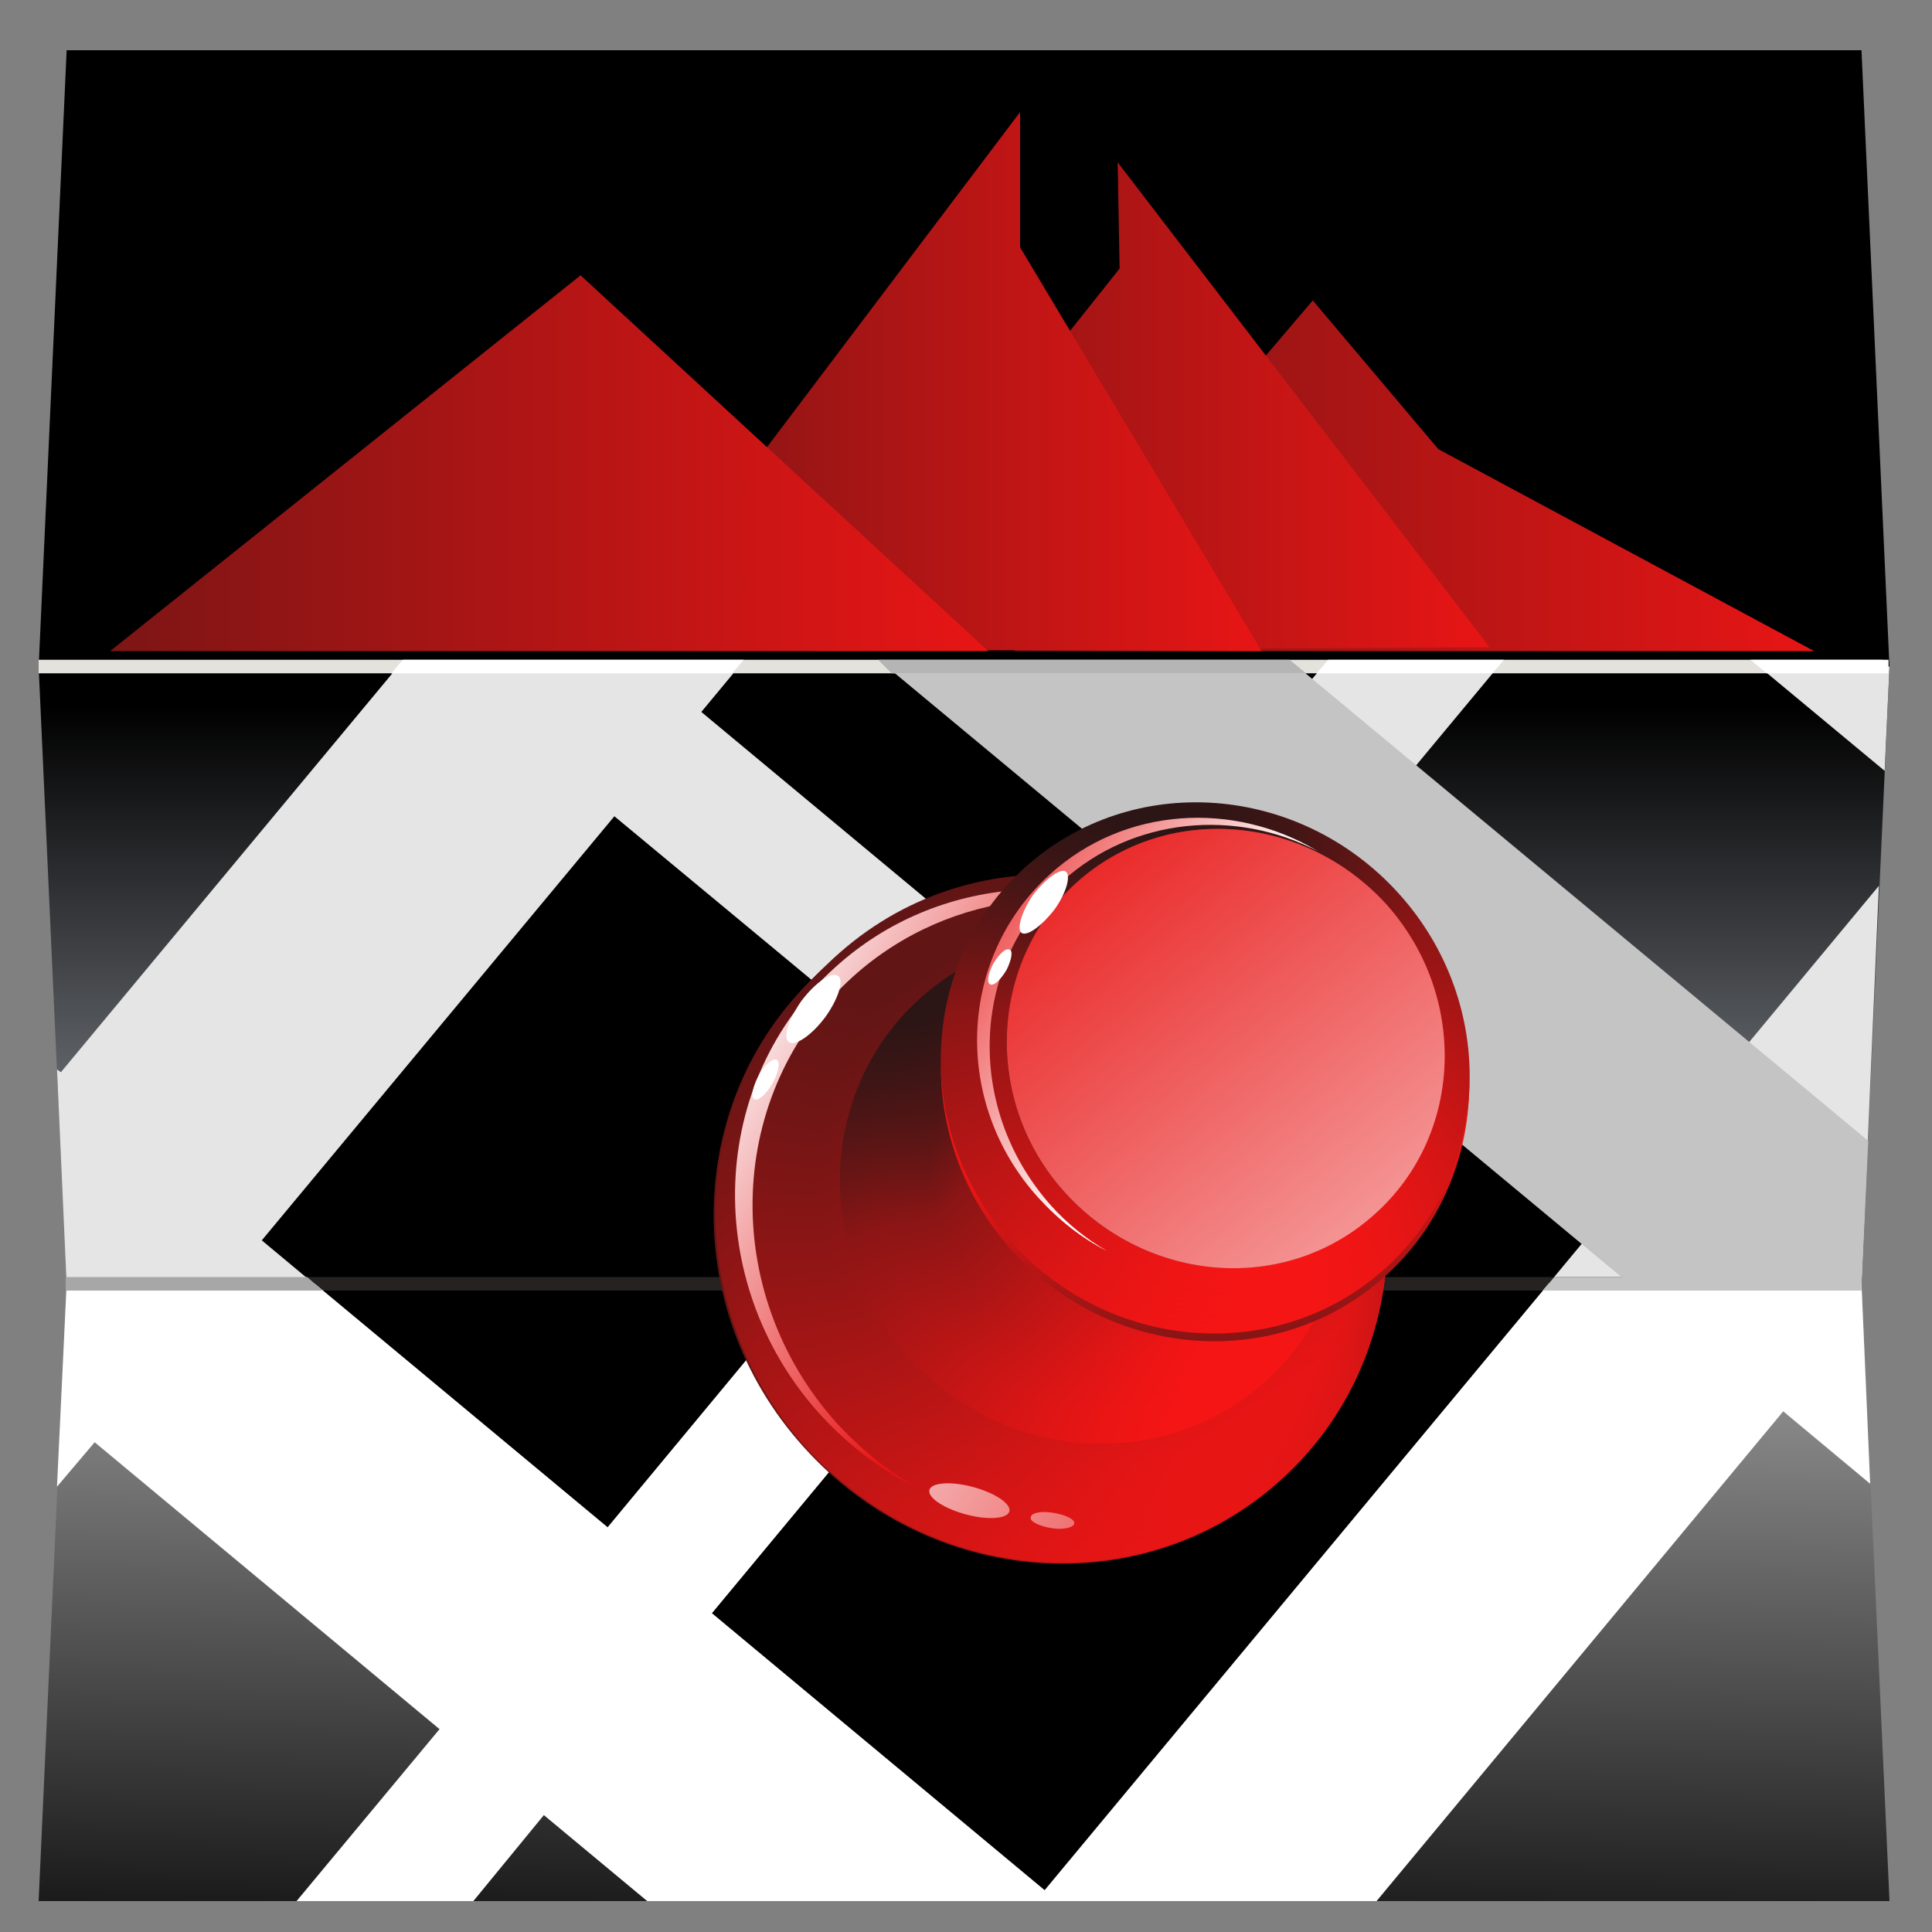 <?xml version="1.0" encoding="utf-8"?>
<!-- Generator: Adobe Illustrator 18.0.0, SVG Export Plug-In . SVG Version: 6.00 Build 0)  -->
<!DOCTYPE svg PUBLIC "-//W3C//DTD SVG 1.1//EN" "http://www.w3.org/Graphics/SVG/1.1/DTD/svg11.dtd">
<svg version="1.1" id="Capa_1" xmlns="http://www.w3.org/2000/svg" xmlns:xlink="http://www.w3.org/1999/xlink" x="0px" y="0px"
	 width="200px" height="200px" viewBox="0 0 200 200" enable-background="new 0 0 200 200" xml:space="preserve">
<rect x="0" y="0" width="200" height="200" fill="#808080" stroke="none"/>
<polygon fill="#D0D0D1" points="12.6,132.8 7.8,138.6 8,132.8 "/>
<polygon points="6.9,5.2 192.7,5.2 195.6,69.1 4,69.1 "/>
<linearGradient id="SVGID_1_" gradientUnits="userSpaceOnUse" x1="99.8" y1="81.445" x2="99.8" y2="22.996" gradientTransform="matrix(1 0 0 1 0 50)">
	<stop  offset="0" style="stop-color:#90959D"/>
	<stop  offset="1" style="stop-color:#000000"/>
</linearGradient>
<polygon fill="url(#SVGID_1_)" points="4,69 195.6,69 192.7,132.9 6.9,132.9 "/>
<linearGradient id="SVGID_2_" gradientUnits="userSpaceOnUse" x1="99.543" y1="161.556" x2="101.734" y2="36.022" gradientTransform="matrix(1 0 0 1 0 50)">
	<stop  offset="0" style="stop-color:#000000"/>
	<stop  offset="1" style="stop-color:#FFFFFF"/>
</linearGradient>
<polygon fill="url(#SVGID_2_)" points="6.9,132.9 192.7,132.9 195.6,196.8 4,196.8 "/>
<polygon points="11.6,123.1 56.6,69 124.5,69 178.1,115.1 163.3,132.9 23,132.9 "/>
<polygon fill="#E5E5E5" points="160.3,132.9 194.5,91.7 192.7,132.9 "/>
<polygon points="163.3,132.9 110.2,196.8 97.4,196.8 23,132.9 "/>
<polygon fill="#262222" points="6.8,133.6 6.8,132.2 191.9,132.2 192.6,132.9 191.9,133.6 "/>
<path fill="#E5E5E5" d="M5.9,110.7l0.4,0.3l34.9-42H59h8h9.5l-3.9,4.7l35.7,29.7L136.9,69h18.2l-36,43.3l7.6,6.3l-9,10.8l-7.6-6.3
	l-8.1,9.8H83.8l15.6-18.7L63.6,84.5l-36.5,43.9l5.4,4.5H6.9L5.9,110.7L5.9,110.7z M195.1,79.8l-13-10.8h13.5L195.1,79.8z"/>
<polygon fill="#C4C4C4" points="134.3,69 193.4,118.1 192.7,132.9 168.7,132.9 91.8,69 "/>
<polygon fill="#FFFFFF" points="32.6,132.9 62.9,158.1 83.8,132.9 102,132.9 73.7,167 109.5,196.8 67,196.8 56.3,187.9 49,196.8 
	30.7,196.8 45.5,179 9.8,149.3 5.9,153.9 6.9,132.9 "/>
<polygon fill="#FFFFFF" points="107.2,196.8 160.3,132.9 168.7,132.9 192.7,132.9 193.6,153.6 184.6,146.1 142.5,196.8 "/>
<polygon fill="#C4C4C4" points="159.7,133.6 160.9,132.2 192.7,132.2 192.7,133.6 "/>
<path fill="#A8A7A7" d="M6.8,133.6v-1.4h25l1.6,1.4H6.8L6.8,133.6z M83.1,133.6l1.3-1.4h18.2l-1.2,1.4H83.1z"/>
<rect x="4" y="68.3" fill="#E3E2DD" width="190.9" height="1.4"/>
<path fill="#FFFFFF" d="M40.5,69.7l1.2-1.4H77l-1.2,1.4H40.5L40.5,69.7z M136.3,69.7l1.2-1.4h18.2l-1.2,1.4H136.3L136.3,69.7z
	 M182.9,69.7l-1.7-1.4h14.3v1.4H182.9z"/>
<polygon fill="#B5B5B5" points="92.3,69.7 90.9,68.3 133.5,68.3 135.2,69.7 "/>
<g>
	<linearGradient id="SVGID_3_" gradientUnits="userSpaceOnUse" x1="105" y1="49.25" x2="187.8" y2="49.25">
		<stop  offset="0" style="stop-color:#7D1515"/>
		<stop  offset="1" style="stop-color:#E81515"/>
	</linearGradient>
	<polygon fill="url(#SVGID_3_)" points="187.8,67.4 148.9,46.5 135.9,31.1 105,67.4 	"/>
	<linearGradient id="SVGID_4_" gradientUnits="userSpaceOnUse" x1="84.4" y1="42.1" x2="154.2" y2="42.1">
		<stop  offset="0" style="stop-color:#7D1515"/>
		<stop  offset="1" style="stop-color:#E81515"/>
	</linearGradient>
	<polygon fill="url(#SVGID_4_)" points="154.2,67 115.7,16.8 115.9,27.8 84.4,67.4 	"/>
	<linearGradient id="SVGID_5_" gradientUnits="userSpaceOnUse" x1="63.6" y1="39.5" x2="130.6" y2="39.5">
		<stop  offset="0" style="stop-color:#7D1515"/>
		<stop  offset="1" style="stop-color:#E81515"/>
	</linearGradient>
	<polygon fill="url(#SVGID_5_)" points="130.6,67.4 105.6,25.6 105.6,11.6 63.6,67.2 	"/>
	<linearGradient id="SVGID_6_" gradientUnits="userSpaceOnUse" x1="11.4" y1="47.95" x2="102.3" y2="47.95">
		<stop  offset="0" style="stop-color:#7D1515"/>
		<stop  offset="1" style="stop-color:#E81515"/>
	</linearGradient>
	<polygon fill="url(#SVGID_6_)" points="11.4,67.4 60.1,28.5 102.3,67.4 	"/>
</g>
<g>
	<linearGradient id="SVGID_7_" gradientUnits="userSpaceOnUse" x1="73.917" y1="126.875" x2="143.664" y2="126.875">
		<stop  offset="0" style="stop-color:#621515"/>
		<stop  offset="0.31" style="stop-color:#8C1515"/>
		<stop  offset="1" style="stop-color:#E81515"/>
	</linearGradient>
	<path fill="url(#SVGID_7_)" d="M85,100.5c14.1-12.7,36.2-11.1,49.3,3.5c13.1,14.6,12.3,36.7-1.8,49.3
		c-14.1,12.7-36.2,11.1-49.3-3.5C70.1,135.3,70.9,113.2,85,100.5z"/>
	
		<linearGradient id="SVGID_8_" gradientUnits="userSpaceOnUse" x1="95.307" y1="47.703" x2="123.672" y2="108.532" gradientTransform="matrix(1 0 0 1 0 50)">
		<stop  offset="0" style="stop-color:#621515"/>
		<stop  offset="0.31" style="stop-color:#8C1515"/>
		<stop  offset="1" style="stop-color:#E81515"/>
	</linearGradient>
	<path fill="url(#SVGID_8_)" d="M85.1,100.4c14.1-12.7,36.1-11.1,49.2,3.5c13.1,14.6,12.3,36.7-1.8,49.3
		c-14.1,12.7-36.1,11.1-49.2-3.5C70.3,135.1,71.1,113,85.1,100.4z"/>
	
		<linearGradient id="SVGID_9_" gradientUnits="userSpaceOnUse" x1="95.38" y1="47.595" x2="123.734" y2="108.4" gradientTransform="matrix(1 0 0 1 0 50)">
		<stop  offset="0" style="stop-color:#621515"/>
		<stop  offset="0.31" style="stop-color:#8C1515"/>
		<stop  offset="1" style="stop-color:#E81515"/>
	</linearGradient>
	<path fill="url(#SVGID_9_)" d="M85.3,100.3c14-12.7,36-11.1,49,3.5c13.1,14.6,12.3,36.7-1.8,49.3c-14,12.7-36,11.1-49-3.5
		C70.4,135,71.2,112.9,85.3,100.3z"/>
	
		<linearGradient id="SVGID_10_" gradientUnits="userSpaceOnUse" x1="95.461" y1="47.484" x2="123.803" y2="108.264" gradientTransform="matrix(1 0 0 1 0 50)">
		<stop  offset="0" style="stop-color:#621515"/>
		<stop  offset="0.31" style="stop-color:#8C1515"/>
		<stop  offset="1" style="stop-color:#E81515"/>
	</linearGradient>
	<path fill="url(#SVGID_10_)" d="M85.4,100.1c14-12.7,35.9-11.1,48.9,3.5c13,14.6,12.2,36.7-1.8,49.3c-14,12.7-35.9,11.1-48.9-3.5
		C70.6,134.9,71.4,112.8,85.4,100.1z"/>
	
		<linearGradient id="SVGID_11_" gradientUnits="userSpaceOnUse" x1="95.528" y1="47.38" x2="123.859" y2="108.135" gradientTransform="matrix(1 0 0 1 0 50)">
		<stop  offset="0" style="stop-color:#621515"/>
		<stop  offset="0.31" style="stop-color:#8C1515"/>
		<stop  offset="1" style="stop-color:#E81515"/>
	</linearGradient>
	<path fill="url(#SVGID_11_)" d="M85.5,100c14-12.7,35.8-11.1,48.8,3.5c13,14.6,12.2,36.7-1.8,49.3c-14,12.7-35.8,11.1-48.8-3.5
		C70.8,134.8,71.5,112.7,85.5,100z"/>
	
		<linearGradient id="SVGID_12_" gradientUnits="userSpaceOnUse" x1="95.59" y1="47.278" x2="123.909" y2="108.008" gradientTransform="matrix(1 0 0 1 0 50)">
		<stop  offset="0" style="stop-color:#621515"/>
		<stop  offset="0.31" style="stop-color:#8C1515"/>
		<stop  offset="1" style="stop-color:#E81515"/>
	</linearGradient>
	<path fill="url(#SVGID_12_)" d="M85.6,99.9c13.9-12.7,35.8-11.1,48.7,3.5c13,14.6,12.2,36.7-1.8,49.3
		c-13.9,12.7-35.8,11.1-48.7-3.5S71.7,112.6,85.6,99.9z"/>
	
		<linearGradient id="SVGID_13_" gradientUnits="userSpaceOnUse" x1="95.706" y1="47.151" x2="124.014" y2="107.856" gradientTransform="matrix(1 0 0 1 0 50)">
		<stop  offset="0" style="stop-color:#621515"/>
		<stop  offset="0.31" style="stop-color:#8C1515"/>
		<stop  offset="1" style="stop-color:#E81515"/>
	</linearGradient>
	<path fill="url(#SVGID_13_)" d="M85.8,99.8c13.9-12.7,35.7-11.1,48.6,3.5c12.9,14.6,12.1,36.7-1.8,49.3
		c-13.9,12.7-35.7,11.1-48.6-3.5C71.1,134.5,71.9,112.4,85.8,99.8z"/>
	
		<linearGradient id="SVGID_14_" gradientUnits="userSpaceOnUse" x1="95.787" y1="47.04" x2="124.083" y2="107.721" gradientTransform="matrix(1 0 0 1 0 50)">
		<stop  offset="0" style="stop-color:#621515"/>
		<stop  offset="0.31" style="stop-color:#8C1515"/>
		<stop  offset="1" style="stop-color:#E81515"/>
	</linearGradient>
	<path fill="url(#SVGID_14_)" d="M85.9,99.6c13.9-12.7,35.6-11.1,48.5,3.5c12.9,14.6,12.1,36.7-1.8,49.3
		c-13.9,12.7-35.6,11.1-48.5-3.5C71.2,134.4,72,112.3,85.9,99.6z"/>
	
		<linearGradient id="SVGID_15_" gradientUnits="userSpaceOnUse" x1="95.857" y1="46.934" x2="124.142" y2="107.59" gradientTransform="matrix(1 0 0 1 0 50)">
		<stop  offset="0" style="stop-color:#621515"/>
		<stop  offset="0.31" style="stop-color:#8C1515"/>
		<stop  offset="1" style="stop-color:#E81515"/>
	</linearGradient>
	<path fill="url(#SVGID_15_)" d="M86,99.5c13.8-12.7,35.5-11.1,48.4,3.5c12.9,14.6,12.1,36.7-1.8,49.3
		c-13.8,12.7-35.5,11.1-48.4-3.5C71.4,134.3,72.2,112.2,86,99.5z"/>
	
		<linearGradient id="SVGID_16_" gradientUnits="userSpaceOnUse" x1="96.013" y1="46.788" x2="124.286" y2="107.42" gradientTransform="matrix(1 0 0 1 0 50)">
		<stop  offset="0" style="stop-color:#621515"/>
		<stop  offset="0.31" style="stop-color:#8C1515"/>
		<stop  offset="1" style="stop-color:#E81515"/>
	</linearGradient>
	<path fill="url(#SVGID_16_)" d="M86.2,99.4c13.8-12.7,35.4-11.1,48.3,3.5c12.9,14.6,12.1,36.7-1.7,49.3
		c-13.8,12.7-35.4,11.1-48.3-3.5C71.6,134.2,72.4,112.1,86.2,99.4z"/>
	
		<linearGradient id="SVGID_17_" gradientUnits="userSpaceOnUse" x1="96.054" y1="46.695" x2="124.316" y2="107.303" gradientTransform="matrix(1 0 0 1 0 50)">
		<stop  offset="0" style="stop-color:#621515"/>
		<stop  offset="0.31" style="stop-color:#8C1515"/>
		<stop  offset="1" style="stop-color:#E81515"/>
	</linearGradient>
	<path fill="url(#SVGID_17_)" d="M86.3,99.3c13.8-12.7,35.4-11.1,48.2,3.5c12.8,14.6,12,36.7-1.7,49.3
		c-13.8,12.7-35.4,11.1-48.2-3.5C71.7,134,72.5,111.9,86.3,99.3z"/>
	
		<linearGradient id="SVGID_18_" gradientUnits="userSpaceOnUse" x1="96.154" y1="46.575" x2="124.404" y2="107.159" gradientTransform="matrix(1 0 0 1 0 50)">
		<stop  offset="0" style="stop-color:#621515"/>
		<stop  offset="0.31" style="stop-color:#8C1515"/>
		<stop  offset="1" style="stop-color:#E81515"/>
	</linearGradient>
	<path fill="url(#SVGID_18_)" d="M86.4,99.1c13.8-12.7,35.3-11.1,48.1,3.5c12.8,14.6,12,36.7-1.7,49.3
		c-13.8,12.7-35.3,11.1-48.1-3.5C71.9,133.9,72.7,111.8,86.4,99.1z"/>
	
		<linearGradient id="SVGID_19_" gradientUnits="userSpaceOnUse" x1="96.194" y1="46.822" x2="124.903" y2="106.16" gradientTransform="matrix(1 0 0 1 0 50)">
		<stop  offset="0" style="stop-color:#621515"/>
		<stop  offset="0.31" style="stop-color:#8C1515"/>
		<stop  offset="1" style="stop-color:#E81515"/>
	</linearGradient>
	<path fill="url(#SVGID_19_)" d="M87.1,99.3c13.6-12.5,34.8-11,47.4,3.4c12.6,14.4,11.8,36.1-1.7,48.6c-13.6,12.5-34.8,11-47.4-3.4
		C72.7,133.6,73.5,111.8,87.1,99.3z"/>
	
		<linearGradient id="SVGID_20_" gradientUnits="userSpaceOnUse" x1="96.267" y1="47.066" x2="125.404" y2="105.157" gradientTransform="matrix(1 0 0 1 0 50)">
		<stop  offset="0" style="stop-color:#621515"/>
		<stop  offset="0.31" style="stop-color:#8C1515"/>
		<stop  offset="1" style="stop-color:#E81515"/>
	</linearGradient>
	<path fill="url(#SVGID_20_)" d="M87.7,99.5c13.4-12.3,34.3-10.8,46.8,3.3c12.4,14.1,11.7,35.5-1.7,47.8s-34.3,10.8-46.8-3.3
		C73.6,133.2,74.3,111.8,87.7,99.5z"/>
	
		<linearGradient id="SVGID_21_" gradientUnits="userSpaceOnUse" x1="96.328" y1="47.328" x2="125.862" y2="104.172" gradientTransform="matrix(1 0 0 1 0 50)">
		<stop  offset="0" style="stop-color:#621515"/>
		<stop  offset="0.31" style="stop-color:#8C1515"/>
		<stop  offset="1" style="stop-color:#E81515"/>
	</linearGradient>
	<path fill="url(#SVGID_21_)" d="M88.4,99.7c13.2-12.1,33.8-10.6,46.1,3.3c12.3,13.9,11.5,35-1.7,47.1s-33.8,10.6-46.1-3.3
		S75.2,111.8,88.4,99.7z"/>
	
		<linearGradient id="SVGID_22_" gradientUnits="userSpaceOnUse" x1="96.403" y1="47.596" x2="126.305" y2="103.192" gradientTransform="matrix(1 0 0 1 0 50)">
		<stop  offset="0" style="stop-color:#621515"/>
		<stop  offset="0.31" style="stop-color:#8C1515"/>
		<stop  offset="1" style="stop-color:#E81515"/>
	</linearGradient>
	<path fill="url(#SVGID_22_)" d="M89,99.9c13-11.9,33.4-10.4,45.4,3.2c12.1,13.7,11.4,34.4-1.6,46.3s-33.4,10.4-45.4-3.2
		C75.3,132.5,76,111.8,89,99.9z"/>
	
		<linearGradient id="SVGID_23_" gradientUnits="userSpaceOnUse" x1="96.471" y1="47.88" x2="126.711" y2="102.23" gradientTransform="matrix(1 0 0 1 0 50)">
		<stop  offset="0" style="stop-color:#621515"/>
		<stop  offset="0.31" style="stop-color:#8C1515"/>
		<stop  offset="1" style="stop-color:#E81515"/>
	</linearGradient>
	<path fill="url(#SVGID_23_)" d="M89.6,100.1c12.8-11.7,32.9-10.3,44.8,3.2c11.9,13.4,11.2,33.8-1.6,45.5s-32.9,10.3-44.8-3.2
		C76.1,132.2,76.8,111.8,89.6,100.1z"/>
	
		<linearGradient id="SVGID_24_" gradientUnits="userSpaceOnUse" x1="96.586" y1="48.151" x2="127.133" y2="101.256" gradientTransform="matrix(1 0 0 1 0 50)">
		<stop  offset="0" style="stop-color:#621515"/>
		<stop  offset="0.31" style="stop-color:#8C1515"/>
		<stop  offset="1" style="stop-color:#E81515"/>
	</linearGradient>
	<path fill="url(#SVGID_24_)" d="M90.3,100.3c12.6-11.5,32.4-10.1,44.1,3.1s11,33.3-1.6,44.8s-32.4,10.1-44.1-3.1
		C76.9,131.8,77.7,111.8,90.3,100.3z"/>
	
		<linearGradient id="SVGID_25_" gradientUnits="userSpaceOnUse" x1="96.697" y1="48.437" x2="127.524" y2="100.298" gradientTransform="matrix(1 0 0 1 0 50)">
		<stop  offset="0" style="stop-color:#621515"/>
		<stop  offset="0.31" style="stop-color:#8C1515"/>
		<stop  offset="1" style="stop-color:#E81515"/>
	</linearGradient>
	<path fill="url(#SVGID_25_)" d="M90.9,100.5c12.4-11.3,31.9-9.9,43.5,3.1s10.9,32.7-1.6,44c-12.4,11.3-31.9,9.9-43.5-3.1
		C77.8,131.5,78.5,111.8,90.9,100.5z"/>
	
		<linearGradient id="SVGID_26_" gradientUnits="userSpaceOnUse" x1="96.878" y1="48.693" x2="127.954" y2="99.314" gradientTransform="matrix(1 0 0 1 0 50)">
		<stop  offset="0" style="stop-color:#621515"/>
		<stop  offset="0.31" style="stop-color:#8C1515"/>
		<stop  offset="1" style="stop-color:#E81515"/>
	</linearGradient>
	<path fill="url(#SVGID_26_)" d="M91.6,100.7c12.2-11.1,31.4-9.7,42.8,3c11.4,12.8,10.7,32.1-1.5,43.2s-31.4,9.7-42.8-3
		C78.6,131.1,79.3,111.8,91.6,100.7z"/>
	
		<linearGradient id="SVGID_27_" gradientUnits="userSpaceOnUse" x1="96.992" y1="49.002" x2="128.289" y2="98.386" gradientTransform="matrix(1 0 0 1 0 50)">
		<stop  offset="0" style="stop-color:#621515"/>
		<stop  offset="0.31" style="stop-color:#8C1515"/>
		<stop  offset="1" style="stop-color:#E81515"/>
	</linearGradient>
	<path fill="url(#SVGID_27_)" d="M92.2,100.9c12.1-10.9,30.9-9.6,42.2,3c11.2,12.5,10.5,31.6-1.5,42.5c-12.1,10.9-30.9,9.6-42.2-3
		C79.5,130.8,80.1,111.8,92.2,100.9z"/>
	
		<linearGradient id="SVGID_28_" gradientUnits="userSpaceOnUse" x1="97.117" y1="49.317" x2="128.605" y2="97.469" gradientTransform="matrix(1 0 0 1 0 50)">
		<stop  offset="0" style="stop-color:#621515"/>
		<stop  offset="0.31" style="stop-color:#8C1515"/>
		<stop  offset="1" style="stop-color:#E81515"/>
	</linearGradient>
	<path fill="url(#SVGID_28_)" d="M92.8,101.1c11.9-10.7,30.5-9.4,41.5,2.9s10.4,31-1.5,41.7s-30.5,9.4-41.5-2.9
		C80.3,130.4,81,111.8,92.8,101.1z"/>
	
		<linearGradient id="SVGID_29_" gradientUnits="userSpaceOnUse" x1="97.371" y1="49.56" x2="129.022" y2="96.484" gradientTransform="matrix(1 0 0 1 0 50)">
		<stop  offset="0" style="stop-color:#621515"/>
		<stop  offset="0.31" style="stop-color:#8C1515"/>
		<stop  offset="1" style="stop-color:#E81515"/>
	</linearGradient>
	<path fill="url(#SVGID_29_)" d="M93.5,101.2c11.7-10.5,30-9.2,40.9,2.9c10.9,12.1,10.2,30.4-1.5,40.9s-30,9.2-40.9-2.9
		C81.1,130.1,81.8,111.8,93.5,101.2z"/>
	<g>
		
			<linearGradient id="SVGID_30_" gradientUnits="userSpaceOnUse" x1="98.802" y1="51.794" x2="127.498" y2="94.336" gradientTransform="matrix(1 0 0 1 0 50)">
			<stop  offset="0" style="stop-color:#2C1515"/>
			<stop  offset="0.31" style="stop-color:#8C1515"/>
			<stop  offset="1" style="stop-color:#F51515"/>
		</linearGradient>
		<path fill="url(#SVGID_30_)" d="M95.3,103.3c10.6-9.5,27.2-8.4,37,2.6c9.9,11,9.3,27.6-1.3,37.1s-27.2,8.4-37-2.6
			C84.1,129.4,84.7,112.8,95.3,103.3z"/>
		
			<linearGradient id="SVGID_31_" gradientUnits="userSpaceOnUse" x1="99.008" y1="51.861" x2="127.532" y2="94.005" gradientTransform="matrix(1 0 0 1 0 50)">
			<stop  offset="0" style="stop-color:#2C1515"/>
			<stop  offset="0.31" style="stop-color:#8C1515"/>
			<stop  offset="1" style="stop-color:#F51515"/>
		</linearGradient>
		<path fill="url(#SVGID_31_)" d="M95.6,103.4c10.5-9.4,26.9-8.3,36.7,2.6c9.8,10.9,9.2,27.3-1.3,36.7c-10.5,9.4-26.9,8.3-36.7-2.6
			C84.5,129.3,85.1,112.9,95.6,103.4z"/>
		
			<linearGradient id="SVGID_32_" gradientUnits="userSpaceOnUse" x1="99.124" y1="51.992" x2="127.473" y2="93.735" gradientTransform="matrix(1 0 0 1 0 50)">
			<stop  offset="0" style="stop-color:#2C1515"/>
			<stop  offset="0.31" style="stop-color:#8C1515"/>
			<stop  offset="1" style="stop-color:#F51515"/>
		</linearGradient>
		<path fill="url(#SVGID_32_)" d="M95.8,103.5c10.4-9.3,26.6-8.2,36.3,2.5c9.7,10.7,9.1,27-1.3,36.4c-10.4,9.3-26.6,8.2-36.3-2.5
			S85.4,112.9,95.8,103.5z"/>
		
			<linearGradient id="SVGID_33_" gradientUnits="userSpaceOnUse" x1="99.262" y1="52.108" x2="127.435" y2="93.451" gradientTransform="matrix(1 0 0 1 0 50)">
			<stop  offset="0" style="stop-color:#2C1515"/>
			<stop  offset="0.31" style="stop-color:#8C1515"/>
			<stop  offset="1" style="stop-color:#F51515"/>
		</linearGradient>
		<path fill="url(#SVGID_33_)" d="M96.1,103.7c10.3-9.2,26.4-8.1,35.9,2.5c9.6,10.6,9,26.8-1.3,36s-26.4,8.1-35.9-2.5
			C85.2,129,85.8,112.9,96.1,103.7z"/>
		
			<linearGradient id="SVGID_34_" gradientUnits="userSpaceOnUse" x1="99.404" y1="52.224" x2="127.399" y2="93.165" gradientTransform="matrix(1 0 0 1 0 50)">
			<stop  offset="0" style="stop-color:#2C1515"/>
			<stop  offset="0.31" style="stop-color:#8C1515"/>
			<stop  offset="1" style="stop-color:#F51515"/>
		</linearGradient>
		<path fill="url(#SVGID_34_)" d="M96.3,103.8c10.2-9.2,26.1-8,35.6,2.5c9.5,10.5,8.9,26.5-1.3,35.6c-10.2,9.2-26.1,8-35.6-2.5
			S86.1,112.9,96.3,103.8z"/>
		
			<linearGradient id="SVGID_35_" gradientUnits="userSpaceOnUse" x1="99.503" y1="52.371" x2="127.317" y2="92.91" gradientTransform="matrix(1 0 0 1 0 50)">
			<stop  offset="0" style="stop-color:#2C1515"/>
			<stop  offset="0.31" style="stop-color:#8C1515"/>
			<stop  offset="1" style="stop-color:#F51515"/>
		</linearGradient>
		<path fill="url(#SVGID_35_)" d="M96.5,103.9c10.1-9.1,25.8-8,35.2,2.5c9.4,10.4,8.8,26.2-1.3,35.3s-25.8,8-35.2-2.5
			C85.9,128.8,86.5,113,96.5,103.9z"/>
		
			<linearGradient id="SVGID_36_" gradientUnits="userSpaceOnUse" x1="99.709" y1="52.446" x2="127.341" y2="92.583" gradientTransform="matrix(1 0 0 1 0 50)">
			<stop  offset="0" style="stop-color:#2C1515"/>
			<stop  offset="0.31" style="stop-color:#8C1515"/>
			<stop  offset="1" style="stop-color:#F51515"/>
		</linearGradient>
		<path fill="url(#SVGID_36_)" d="M96.8,104c10-9,25.6-7.9,34.8,2.4c9.3,10.3,8.7,25.9-1.3,34.9s-25.6,7.9-34.8-2.4
			C86.3,128.6,86.8,113,96.8,104z"/>
		
			<linearGradient id="SVGID_37_" gradientUnits="userSpaceOnUse" x1="99.84" y1="52.574" x2="127.287" y2="92.308" gradientTransform="matrix(1 0 0 1 0 50)">
			<stop  offset="0" style="stop-color:#2C1515"/>
			<stop  offset="0.31" style="stop-color:#8C1515"/>
			<stop  offset="1" style="stop-color:#F51515"/>
		</linearGradient>
		<path fill="url(#SVGID_37_)" d="M97,104.2c9.9-8.9,25.3-7.8,34.5,2.4c9.2,10.2,8.6,25.7-1.2,34.5c-9.9,8.9-25.3,7.8-34.5-2.4
			C86.6,128.5,87.2,113,97,104.2z"/>
		
			<linearGradient id="SVGID_38_" gradientUnits="userSpaceOnUse" x1="100.001" y1="52.682" x2="127.263" y2="92.013" gradientTransform="matrix(1 0 0 1 0 50)">
			<stop  offset="0" style="stop-color:#2C1515"/>
			<stop  offset="0.31" style="stop-color:#8C1515"/>
			<stop  offset="1" style="stop-color:#F51515"/>
		</linearGradient>
		<path fill="url(#SVGID_38_)" d="M97.3,104.3c9.8-8.8,25-7.7,34.1,2.4c9.1,10.1,8.5,25.4-1.2,34.2c-9.8,8.8-25,7.7-34.1-2.4
			C87,128.4,87.5,113.1,97.3,104.3z"/>
		
			<linearGradient id="SVGID_39_" gradientUnits="userSpaceOnUse" x1="100.15" y1="52.801" x2="127.223" y2="91.728" gradientTransform="matrix(1 0 0 1 0 50)">
			<stop  offset="0" style="stop-color:#2C1515"/>
			<stop  offset="0.31" style="stop-color:#8C1515"/>
			<stop  offset="1" style="stop-color:#F51515"/>
		</linearGradient>
		<path fill="url(#SVGID_39_)" d="M97.5,104.4c9.7-8.7,24.8-7.6,33.8,2.4s8.4,25.1-1.2,33.8c-9.7,8.7-24.8,7.6-33.8-2.4
			C87.3,128.3,87.9,113.1,97.5,104.4z"/>
		
			<linearGradient id="SVGID_40_" gradientUnits="userSpaceOnUse" x1="100.301" y1="52.92" x2="127.183" y2="91.442" gradientTransform="matrix(1 0 0 1 0 50)">
			<stop  offset="0" style="stop-color:#2C1515"/>
			<stop  offset="0.31" style="stop-color:#8C1515"/>
			<stop  offset="1" style="stop-color:#F51515"/>
		</linearGradient>
		<path fill="url(#SVGID_40_)" d="M97.8,104.6c9.6-8.6,24.5-7.5,33.4,2.3c8.9,9.9,8.3,24.9-1.2,33.5c-9.6,8.6-24.5,7.5-33.4-2.3
			C87.7,128.1,88.2,113.1,97.8,104.6z"/>
		
			<linearGradient id="SVGID_41_" gradientUnits="userSpaceOnUse" x1="100.419" y1="53.064" x2="127.109" y2="91.18" gradientTransform="matrix(1 0 0 1 0 50)">
			<stop  offset="0" style="stop-color:#2C1515"/>
			<stop  offset="0.31" style="stop-color:#8C1515"/>
			<stop  offset="1" style="stop-color:#F51515"/>
		</linearGradient>
		<path fill="url(#SVGID_41_)" d="M98,104.7c9.5-8.5,24.2-7.5,33,2.3s8.3,24.6-1.2,33.1s-24.2,7.5-33-2.3S88.6,113.2,98,104.7z"/>
		
			<linearGradient id="SVGID_42_" gradientUnits="userSpaceOnUse" x1="100.434" y1="53.289" x2="127.298" y2="90.636" gradientTransform="matrix(1 0 0 1 0 50)">
			<stop  offset="0" style="stop-color:#2C1515"/>
			<stop  offset="0.31" style="stop-color:#8C1515"/>
			<stop  offset="1" style="stop-color:#F51515"/>
		</linearGradient>
		<path fill="url(#SVGID_42_)" d="M98.4,104.9c9.3-8.3,23.8-7.3,32.5,2.3c8.6,9.6,8.1,24.2-1.2,32.5s-23.8,7.3-32.5-2.3
			C88.6,127.8,89.1,113.2,98.4,104.9z"/>
		
			<linearGradient id="SVGID_43_" gradientUnits="userSpaceOnUse" x1="100.343" y1="53.504" x2="127.359" y2="90.075" gradientTransform="matrix(1 0 0 1 0 50)">
			<stop  offset="0" style="stop-color:#2C1515"/>
			<stop  offset="0.31" style="stop-color:#8C1515"/>
			<stop  offset="1" style="stop-color:#F51515"/>
		</linearGradient>
		<path fill="url(#SVGID_43_)" d="M98.7,105.1c9.1-8.2,23.4-7.2,31.9,2.2s8,23.7-1.2,31.9c-9.1,8.2-23.4,7.2-31.9-2.2
			C89.1,127.6,89.6,113.3,98.7,105.1z"/>
		
			<linearGradient id="SVGID_44_" gradientUnits="userSpaceOnUse" x1="100.326" y1="53.731" x2="127.473" y2="89.52" gradientTransform="matrix(1 0 0 1 0 50)">
			<stop  offset="0" style="stop-color:#2C1515"/>
			<stop  offset="0.31" style="stop-color:#8C1515"/>
			<stop  offset="1" style="stop-color:#F51515"/>
		</linearGradient>
		<path fill="url(#SVGID_44_)" d="M99.1,105.3c9-8.1,23-7.1,31.3,2.2c8.3,9.3,7.8,23.3-1.1,31.4c-9,8.1-23,7.1-31.3-2.2
			C89.7,127.4,90.2,113.4,99.1,105.3z"/>
		
			<linearGradient id="SVGID_45_" gradientUnits="userSpaceOnUse" x1="100.317" y1="53.967" x2="127.551" y2="88.939" gradientTransform="matrix(1 0 0 1 0 50)">
			<stop  offset="0" style="stop-color:#2C1515"/>
			<stop  offset="0.31" style="stop-color:#8C1515"/>
			<stop  offset="1" style="stop-color:#F51515"/>
		</linearGradient>
		<path fill="url(#SVGID_45_)" d="M99.5,105.5c8.8-7.9,22.6-6.9,30.7,2.2c8.2,9.1,7.7,22.9-1.1,30.8s-22.6,6.9-30.7-2.2
			C90.2,127.2,90.7,113.4,99.5,105.5z"/>
		
			<linearGradient id="SVGID_46_" gradientUnits="userSpaceOnUse" x1="100.371" y1="54.167" x2="127.715" y2="88.376" gradientTransform="matrix(1 0 0 1 0 50)">
			<stop  offset="0" style="stop-color:#2C1515"/>
			<stop  offset="0.31" style="stop-color:#8C1515"/>
			<stop  offset="1" style="stop-color:#F51515"/>
		</linearGradient>
		<path fill="url(#SVGID_46_)" d="M99.9,105.7c8.6-7.8,22.1-6.8,30.2,2.1c8,8.9,7.5,22.5-1.1,30.2c-8.6,7.8-22.1,6.8-30.2-2.1
			C90.7,127,91.2,113.5,99.9,105.7z"/>
		
			<linearGradient id="SVGID_47_" gradientUnits="userSpaceOnUse" x1="100.306" y1="54.479" x2="127.716" y2="87.892" gradientTransform="matrix(1 0 0 1 0 50)">
			<stop  offset="0" style="stop-color:#2C1515"/>
			<stop  offset="0.31" style="stop-color:#8C1515"/>
			<stop  offset="1" style="stop-color:#F51515"/>
		</linearGradient>
		<path fill="url(#SVGID_47_)" d="M100.2,105.9c8.5-7.6,21.7-6.7,29.6,2.1c7.9,8.8,7.4,22-1.1,29.7c-8.5,7.6-21.7,6.7-29.6-2.1
			C91.3,126.8,91.8,113.6,100.2,105.9z"/>
		
			<linearGradient id="SVGID_48_" gradientUnits="userSpaceOnUse" x1="100.333" y1="54.732" x2="127.786" y2="87.344" gradientTransform="matrix(1 0 0 1 0 50)">
			<stop  offset="0" style="stop-color:#2C1515"/>
			<stop  offset="0.31" style="stop-color:#8C1515"/>
			<stop  offset="1" style="stop-color:#F51515"/>
		</linearGradient>
		<path fill="url(#SVGID_48_)" d="M100.6,106.2c8.3-7.5,21.3-6.6,29,2c7.7,8.6,7.3,21.6-1,29.1s-21.3,6.6-29-2
			C91.8,126.7,92.3,113.6,100.6,106.2z"/>
		
			<linearGradient id="SVGID_49_" gradientUnits="userSpaceOnUse" x1="100.401" y1="54.965" x2="127.875" y2="86.774" gradientTransform="matrix(1 0 0 1 0 50)">
			<stop  offset="0" style="stop-color:#2C1515"/>
			<stop  offset="0.31" style="stop-color:#8C1515"/>
			<stop  offset="1" style="stop-color:#F51515"/>
		</linearGradient>
		<path fill="url(#SVGID_49_)" d="M101,106.4c8.1-7.3,20.9-6.4,28.5,2c7.6,8.4,7.1,21.2-1,28.5s-20.9,6.4-28.5-2
			S92.8,113.7,101,106.4z"/>
		
			<linearGradient id="SVGID_50_" gradientUnits="userSpaceOnUse" x1="100.394" y1="55.279" x2="127.866" y2="86.281" gradientTransform="matrix(1 0 0 1 0 50)">
			<stop  offset="0" style="stop-color:#2C1515"/>
			<stop  offset="0.31" style="stop-color:#8C1515"/>
			<stop  offset="1" style="stop-color:#F51515"/>
		</linearGradient>
		<path fill="url(#SVGID_50_)" d="M101.3,106.6c8-7.2,20.5-6.3,27.9,2c7.4,8.3,7,20.8-1,27.9c-8,7.2-20.5,6.3-27.9-2
			C92.9,126.3,93.4,113.8,101.3,106.6z"/>
		
			<linearGradient id="SVGID_51_" gradientUnits="userSpaceOnUse" x1="100.457" y1="55.548" x2="127.905" y2="85.742" gradientTransform="matrix(1 0 0 1 0 50)">
			<stop  offset="0" style="stop-color:#2C1515"/>
			<stop  offset="0.31" style="stop-color:#8C1515"/>
			<stop  offset="1" style="stop-color:#F51515"/>
		</linearGradient>
		<path fill="url(#SVGID_51_)" d="M101.7,106.8c7.8-7,20-6.2,27.3,1.9c7.3,8.1,6.8,20.3-1,27.4c-7.8,7-20,6.2-27.3-1.9
			C93.4,126.1,93.9,113.8,101.7,106.8z"/>
		
			<linearGradient id="SVGID_52_" gradientUnits="userSpaceOnUse" x1="100.533" y1="55.821" x2="127.934" y2="85.205" gradientTransform="matrix(1 0 0 1 0 50)">
			<stop  offset="0" style="stop-color:#2C1515"/>
			<stop  offset="0.31" style="stop-color:#8C1515"/>
			<stop  offset="1" style="stop-color:#F51515"/>
		</linearGradient>
		<path fill="url(#SVGID_52_)" d="M102.1,107c7.6-6.9,19.6-6,26.7,1.9c7.1,7.9,6.7,19.9-1,26.8c-7.7,6.9-19.6,6-26.7-1.9
			C94,125.9,94.4,113.9,102.1,107z"/>
	</g>
	
		<linearGradient id="SVGID_53_" gradientUnits="userSpaceOnUse" x1="76.358" y1="55.327" x2="107.536" y2="74.061" gradientTransform="matrix(1 0 0 1 0 50)">
		<stop  offset="0" style="stop-color:#FAF6F7"/>
		<stop  offset="1" style="stop-color:#E81515"/>
	</linearGradient>
	<path fill="url(#SVGID_53_)" d="M86.5,100.1c10.6-9.6,26.2-10.5,38.2-3.3c-11.7-6.1-26.3-4.8-36.4,4.3
		c-13.2,11.9-13.9,32.6-1.7,46.2c2.4,2.6,5.1,4.8,7.9,6.5c-3.6-1.8-6.9-4.4-9.8-7.6C72.6,132.6,73.3,111.9,86.5,100.1z"/>
	<path fill="#FFFFFF" d="M80,112.1c-0.6,1.1-1.5,1.9-1.9,1.7c-0.4-0.2-0.2-1.2,0.4-2.4c0.6-1.1,1.5-1.9,1.9-1.7
		C80.8,109.9,80.6,111,80,112.1z"/>
	<path fill="#FFFFFF" d="M85.5,105.2c-1.4,1.9-3.1,3.1-3.8,2.7c-0.7-0.4-0.1-2.3,1.2-4.2c1.4-1.9,3.1-3.1,3.8-2.7
		C87.4,101.3,86.9,103.2,85.5,105.2z"/>
	
		<linearGradient id="SVGID_54_" gradientUnits="userSpaceOnUse" x1="78.861" y1="90.674" x2="133.673" y2="121.057" gradientTransform="matrix(1 0 0 1 0 50)">
		<stop  offset="0" style="stop-color:#FAF6F7"/>
		<stop  offset="1" style="stop-color:#E81515"/>
	</linearGradient>
	<path fill="url(#SVGID_54_)" d="M109,156.6c1.3,0.2,2.3,0.7,2.2,1.1c0,0.4-1.1,0.7-2.3,0.5c-1.3-0.2-2.3-0.7-2.2-1.1
		C106.7,156.6,107.8,156.4,109,156.6z"/>
	
		<linearGradient id="SVGID_55_" gradientUnits="userSpaceOnUse" x1="77.957" y1="92.889" x2="132.407" y2="123.072" gradientTransform="matrix(1 0 0 1 0 50)">
		<stop  offset="0" style="stop-color:#FAF6F7"/>
		<stop  offset="1" style="stop-color:#E81515"/>
	</linearGradient>
	<path fill="url(#SVGID_55_)" d="M100.6,153.9c2.3,0.6,4,1.7,3.9,2.5s-2.1,1-4.4,0.4s-4-1.7-3.9-2.5
		C96.3,153.5,98.3,153.3,100.6,153.9z"/>
	
		<linearGradient id="SVGID_56_" gradientUnits="userSpaceOnUse" x1="127.209" y1="89.343" x2="125.605" y2="71.012" gradientTransform="matrix(1 0 0 1 0 50)">
		<stop  offset="0" style="stop-color:#821515"/>
		<stop  offset="1" style="stop-color:#E81515"/>
	</linearGradient>
	<path fill="url(#SVGID_56_)" d="M152.1,111.8c0.1,7.5-2.8,15-8.7,20.3c-11.1,10-28.4,8.7-38.7-2.7c-5-5.6-7.4-12.6-7.3-19.4
		c0.1,6.5,2.5,13.1,7.3,18.4c10.3,11.4,27.6,12.7,38.7,2.7C149.1,126,152,119,152.1,111.8z"/>
	<g>
		
			<linearGradient id="SVGID_57_" gradientUnits="userSpaceOnUse" x1="119.559" y1="33.517" x2="129.978" y2="87.118" gradientTransform="matrix(1 0 0 1 0 50)">
			<stop  offset="0" style="stop-color:#2C1515"/>
			<stop  offset="0.31" style="stop-color:#8C1515"/>
			<stop  offset="1" style="stop-color:#F51515"/>
		</linearGradient>
		<path fill="url(#SVGID_57_)" d="M106.1,89.8c11.1-10,28.4-8.7,38.7,2.7s9.7,28.8-1.4,38.8s-28.4,8.7-38.7-2.7
			C94.4,117.1,95.1,99.7,106.1,89.8z"/>
		
			<linearGradient id="SVGID_58_" gradientUnits="userSpaceOnUse" x1="119.828" y1="33.766" x2="130.085" y2="86.535" gradientTransform="matrix(1 0 0 1 0 50)">
			<stop  offset="0" style="stop-color:#2C1515"/>
			<stop  offset="0.31" style="stop-color:#8C1515"/>
			<stop  offset="1" style="stop-color:#F51515"/>
		</linearGradient>
		<path fill="url(#SVGID_58_)" d="M106.6,89.9c10.9-9.8,27.9-8.6,38.1,2.7c10.1,11.3,9.5,28.4-1.4,38.2s-27.9,8.6-38.1-2.7
			C95.1,116.8,95.7,99.7,106.6,89.9z"/>
		
			<linearGradient id="SVGID_59_" gradientUnits="userSpaceOnUse" x1="120.144" y1="34.006" x2="130.24" y2="85.943" gradientTransform="matrix(1 0 0 1 0 50)">
			<stop  offset="0" style="stop-color:#2C1515"/>
			<stop  offset="0.31" style="stop-color:#8C1515"/>
			<stop  offset="1" style="stop-color:#F51515"/>
		</linearGradient>
		<path fill="url(#SVGID_59_)" d="M107.1,90.1c10.7-9.6,27.5-8.5,37.5,2.6c10,11.1,9.4,27.9-1.4,37.6c-10.7,9.6-27.5,8.5-37.5-2.6
			C95.8,116.5,96.4,99.7,107.1,90.1z"/>
		
			<linearGradient id="SVGID_60_" gradientUnits="userSpaceOnUse" x1="120.41" y1="34.256" x2="130.344" y2="85.361" gradientTransform="matrix(1 0 0 1 0 50)">
			<stop  offset="0" style="stop-color:#2C1515"/>
			<stop  offset="0.31" style="stop-color:#8C1515"/>
			<stop  offset="1" style="stop-color:#F51515"/>
		</linearGradient>
		<path fill="url(#SVGID_60_)" d="M107.6,90.2c10.6-9.5,27.1-8.3,36.9,2.6c9.8,10.9,9.2,27.5-1.3,36.9c-10.6,9.5-27.1,8.3-36.9-2.6
			C96.4,116.3,97,99.7,107.6,90.2z"/>
		
			<linearGradient id="SVGID_61_" gradientUnits="userSpaceOnUse" x1="120.727" y1="34.496" x2="130.499" y2="84.769" gradientTransform="matrix(1 0 0 1 0 50)">
			<stop  offset="0" style="stop-color:#2C1515"/>
			<stop  offset="0.31" style="stop-color:#8C1515"/>
			<stop  offset="1" style="stop-color:#F51515"/>
		</linearGradient>
		<path fill="url(#SVGID_61_)" d="M108.1,90.4c10.4-9.3,26.6-8.2,36.3,2.5s9.1,27-1.3,36.3s-26.6,8.2-36.3-2.5S97.7,99.7,108.1,90.4
			z"/>
		
			<linearGradient id="SVGID_62_" gradientUnits="userSpaceOnUse" x1="120.932" y1="34.758" x2="130.542" y2="84.199" gradientTransform="matrix(1 0 0 1 0 50)">
			<stop  offset="0" style="stop-color:#2C1515"/>
			<stop  offset="0.31" style="stop-color:#8C1515"/>
			<stop  offset="1" style="stop-color:#F51515"/>
		</linearGradient>
		<path fill="url(#SVGID_62_)" d="M108.5,90.5c10.2-9.2,26.2-8.1,35.7,2.5c9.5,10.6,8.9,26.6-1.3,35.7c-10.2,9.2-26.2,8.1-35.7-2.5
			C97.8,115.7,98.3,99.7,108.5,90.5z"/>
		
			<linearGradient id="SVGID_63_" gradientUnits="userSpaceOnUse" x1="121.196" y1="35.007" x2="130.645" y2="83.617" gradientTransform="matrix(1 0 0 1 0 50)">
			<stop  offset="0" style="stop-color:#2C1515"/>
			<stop  offset="0.31" style="stop-color:#8C1515"/>
			<stop  offset="1" style="stop-color:#F51515"/>
		</linearGradient>
		<path fill="url(#SVGID_63_)" d="M109,90.7c10-9,25.7-7.9,35.1,2.5c9.3,10.4,8.8,26.1-1.3,35.1c-10,9-25.7,7.9-35.1-2.5
			C98.4,115.4,99,99.7,109,90.7z"/>
		
			<linearGradient id="SVGID_64_" gradientUnits="userSpaceOnUse" x1="121.511" y1="35.248" x2="130.798" y2="83.025" gradientTransform="matrix(1 0 0 1 0 50)">
			<stop  offset="0" style="stop-color:#2C1515"/>
			<stop  offset="0.31" style="stop-color:#8C1515"/>
			<stop  offset="1" style="stop-color:#F51515"/>
		</linearGradient>
		<path fill="url(#SVGID_64_)" d="M109.5,90.8c9.9-8.9,25.3-7.8,34.5,2.4c9.2,10.2,8.6,25.7-1.2,34.5c-9.9,8.9-25.3,7.8-34.5-2.4
			C99.1,115.2,99.6,99.7,109.5,90.8z"/>
		
			<linearGradient id="SVGID_65_" gradientUnits="userSpaceOnUse" x1="121.797" y1="35.493" x2="130.922" y2="82.439" gradientTransform="matrix(1 0 0 1 0 50)">
			<stop  offset="0" style="stop-color:#2C1515"/>
			<stop  offset="0.31" style="stop-color:#8C1515"/>
			<stop  offset="1" style="stop-color:#F51515"/>
		</linearGradient>
		<path fill="url(#SVGID_65_)" d="M110,91c9.7-8.7,24.9-7.6,33.9,2.4c9,10,8.5,25.2-1.2,33.9s-24.9,7.7-33.9-2.4
			C99.8,114.9,100.3,99.7,110,91z"/>
		
			<linearGradient id="SVGID_66_" gradientUnits="userSpaceOnUse" x1="122.091" y1="35.738" x2="131.054" y2="81.851" gradientTransform="matrix(1 0 0 1 0 50)">
			<stop  offset="0" style="stop-color:#2C1515"/>
			<stop  offset="0.31" style="stop-color:#8C1515"/>
			<stop  offset="1" style="stop-color:#F51515"/>
		</linearGradient>
		<path fill="url(#SVGID_66_)" d="M110.5,91.1c9.5-8.6,24.4-7.5,33.3,2.3c8.9,9.8,8.3,24.8-1.2,33.3c-9.5,8.6-24.4,7.5-33.3-2.3
			S101,99.7,110.5,91.1z"/>
		
			<linearGradient id="SVGID_67_" gradientUnits="userSpaceOnUse" x1="122.357" y1="35.987" x2="131.159" y2="81.269" gradientTransform="matrix(1 0 0 1 0 50)">
			<stop  offset="0" style="stop-color:#2C1515"/>
			<stop  offset="0.31" style="stop-color:#8C1515"/>
			<stop  offset="1" style="stop-color:#F51515"/>
		</linearGradient>
		<path fill="url(#SVGID_67_)" d="M111,91.3c9.4-8.4,24-7.4,32.7,2.3c8.7,9.7,8.2,24.3-1.2,32.7c-9.4,8.4-24,7.4-32.7-2.3
			C101.1,114.4,101.6,99.7,111,91.3z"/>
		<linearGradient id="SVGID_68_" gradientUnits="userSpaceOnUse" x1="104.262" y1="108.52" x2="149.593" y2="108.52">
			<stop  offset="0" style="stop-color:#2C1515"/>
			<stop  offset="0.31" style="stop-color:#8C1515"/>
			<stop  offset="1" style="stop-color:#F51515"/>
		</linearGradient>
		<path fill="url(#SVGID_68_)" d="M111.4,91.4c9.2-8.3,23.5-7.2,32.1,2.2c8.5,9.5,8,23.9-1.2,32.1c-9.2,8.3-23.5,7.2-32.1-2.3
			C101.8,114.1,102.3,99.7,111.4,91.4z"/>
	</g>
	
		<linearGradient id="SVGID_69_" gradientUnits="userSpaceOnUse" x1="106.427" y1="33.208" x2="171.149" y2="113.133" gradientTransform="matrix(1 0 0 1 0 50)">
		<stop  offset="0" style="stop-color:#E81515"/>
		<stop  offset="0.83" style="stop-color:#FBD7D7"/>
		<stop  offset="1" style="stop-color:#FFFFFF"/>
	</linearGradient>
	<path fill="url(#SVGID_69_)" d="M111.4,91.4c9.2-8.3,23.5-7.2,32.1,2.2c8.5,9.5,8,23.9-1.2,32.1c-9.2,8.3-23.5,7.2-32.1-2.3
		C101.8,114.1,102.3,99.7,111.4,91.4z"/>
	
		<linearGradient id="SVGID_70_" gradientUnits="userSpaceOnUse" x1="95.735" y1="40.206" x2="122.665" y2="57.033" gradientTransform="matrix(1 0 0 1 0 50)">
		<stop  offset="0" style="stop-color:#E81515"/>
		<stop  offset="1" style="stop-color:#FFFFFF"/>
	</linearGradient>
	<path fill="url(#SVGID_70_)" d="M108.7,90.5c7.7-7,19-7.6,27.7-2.4c-8.5-4.4-19.1-3.5-26.4,3.1c-9.6,8.6-10.1,23.6-1.2,33.6
		c1.7,1.9,3.7,3.5,5.8,4.7c-2.6-1.3-5-3.2-7.1-5.5C98.6,114.2,99.1,99.2,108.7,90.5z"/>
	<path fill="#FFFFFF" d="M104.2,100.4c-0.6,1-1.3,1.7-1.7,1.5c-0.4-0.2-0.2-1.1,0.3-2.1c0.6-1,1.3-1.7,1.7-1.5
		C104.9,98.4,104.7,99.4,104.2,100.4z"/>
	<path fill="#FFFFFF" d="M109.2,94.1c-1.3,1.7-2.8,2.8-3.4,2.5s-0.1-2.1,1.1-3.9c1.3-1.7,2.8-2.8,3.4-2.5
		C110.9,90.6,110.4,92.4,109.2,94.1z"/>
</g>
</svg>
